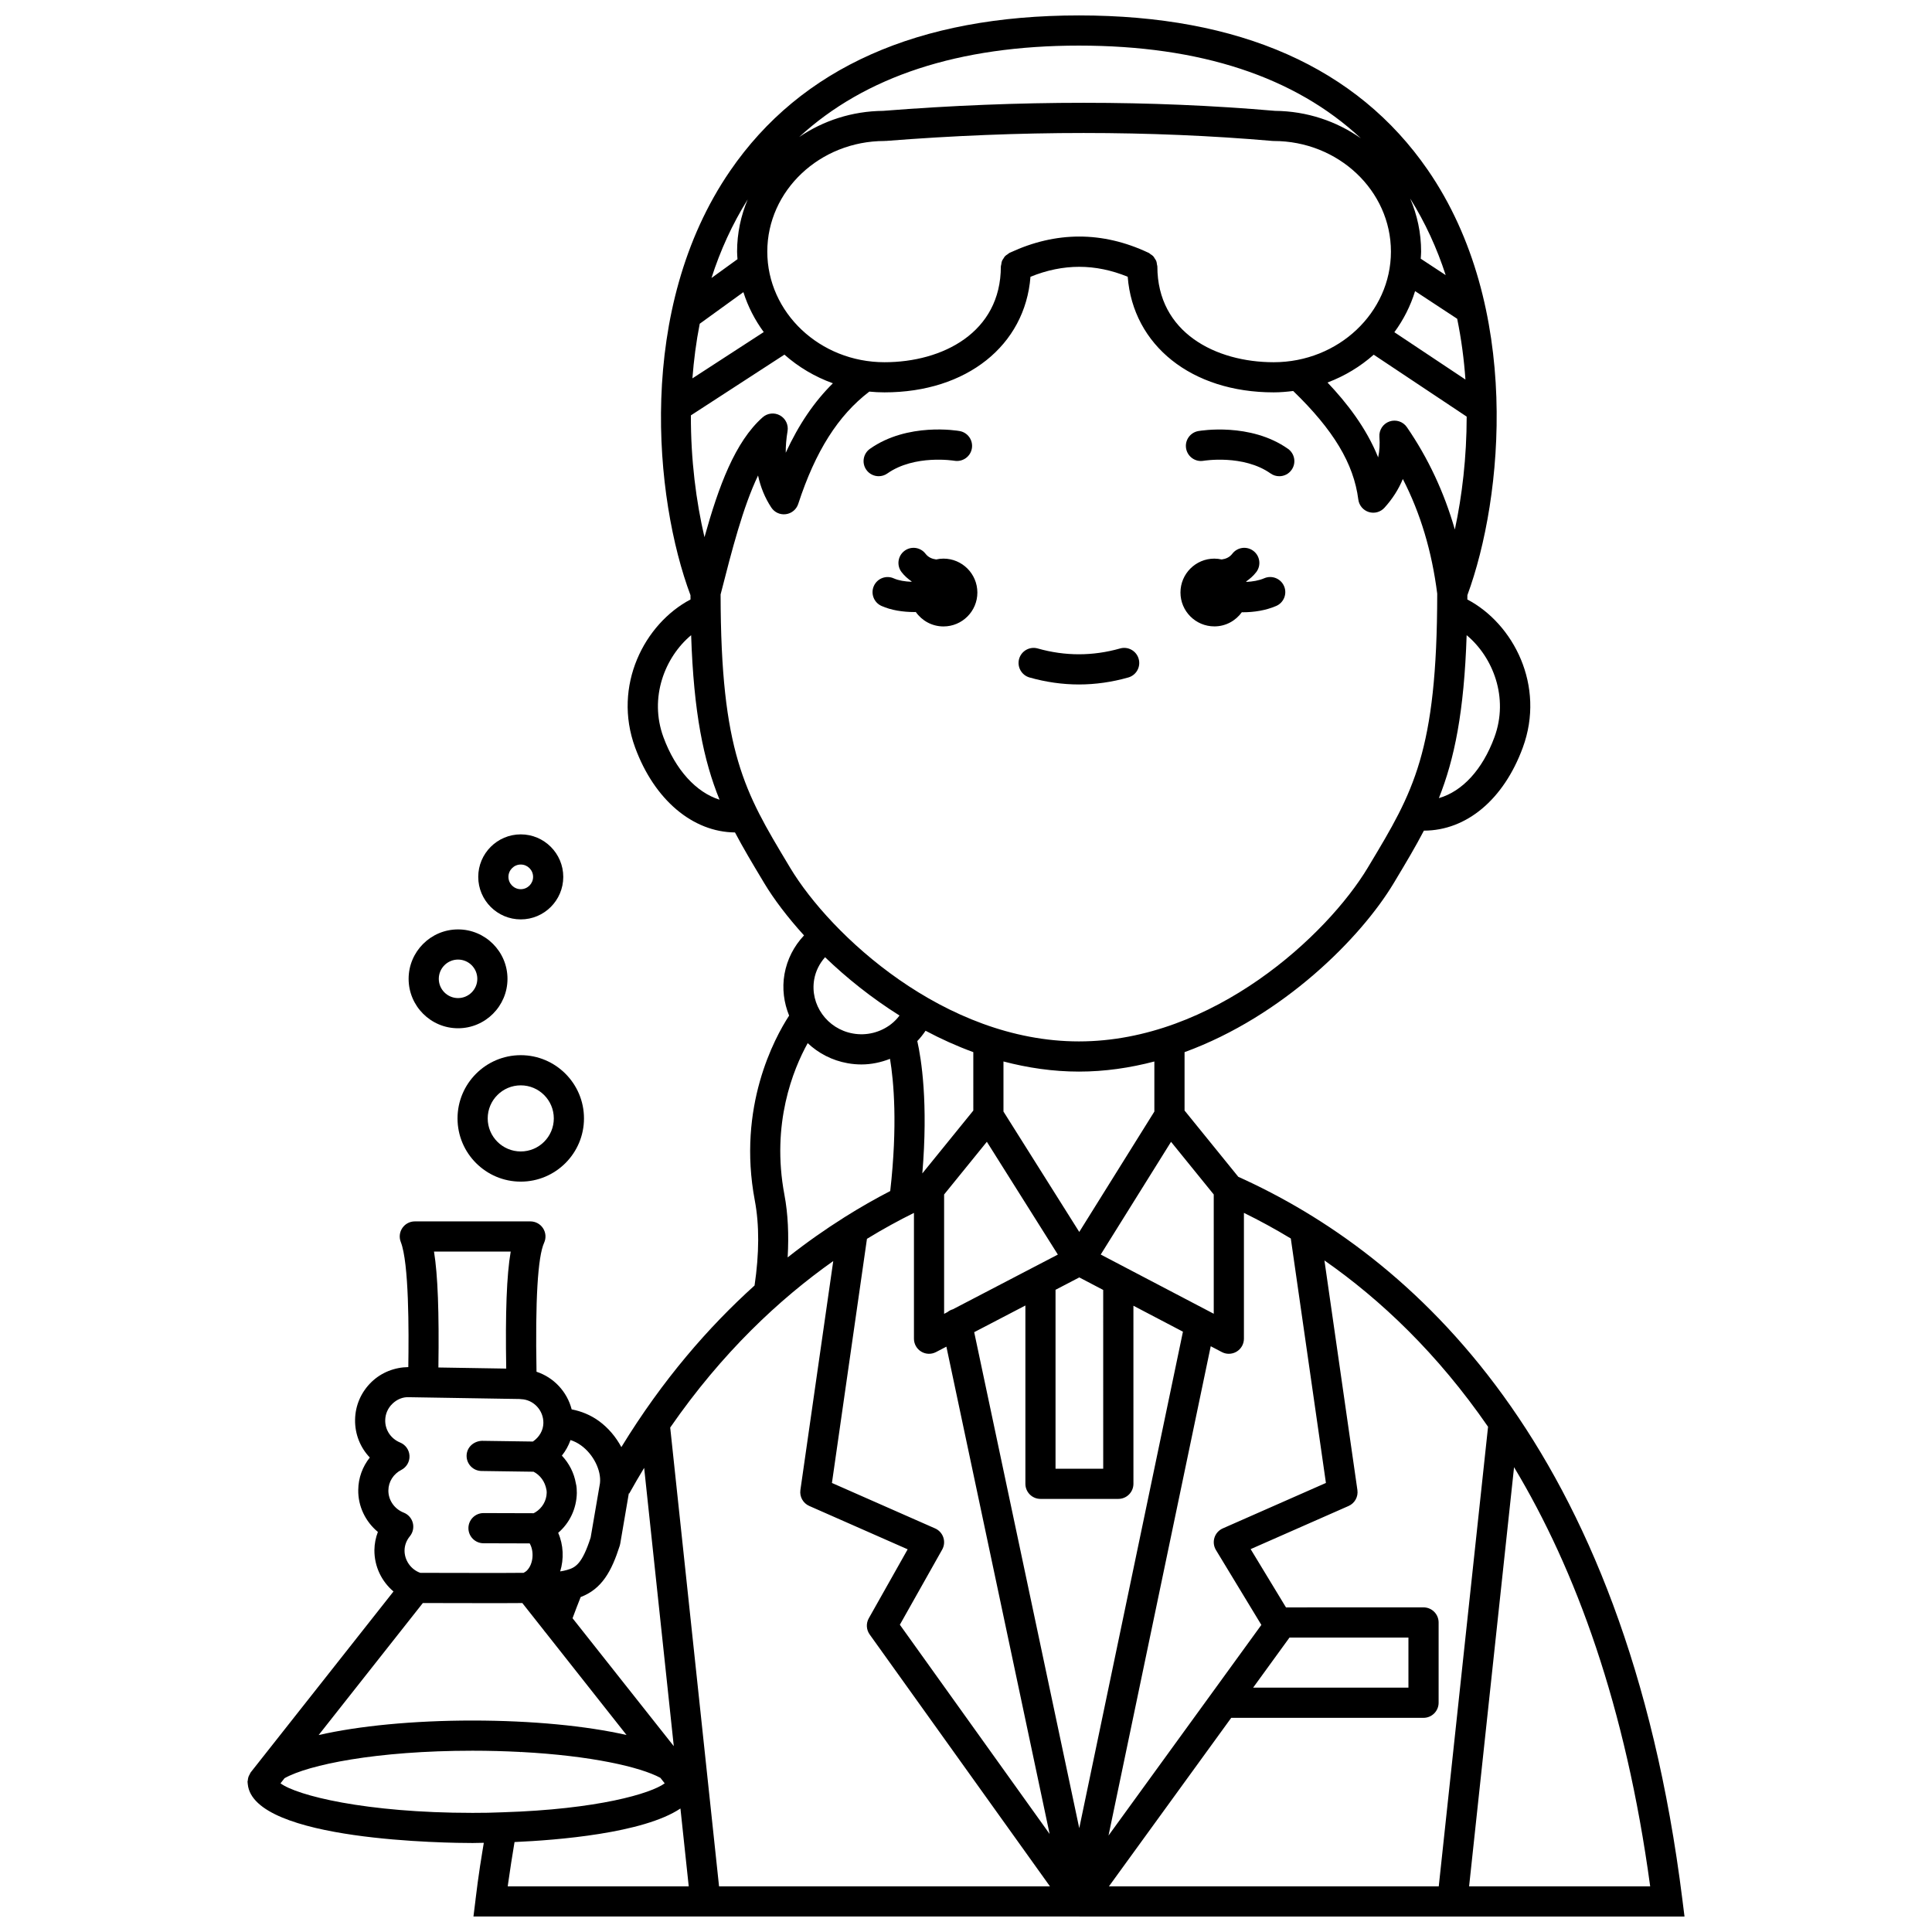 <?xml version="1.0" encoding="UTF-8"?>
<!-- Uploaded to: ICON Repo, www.svgrepo.com, Generator: ICON Repo Mixer Tools -->
<svg width="800px" height="800px" version="1.1" viewBox="144 144 512 512" xmlns="http://www.w3.org/2000/svg">
 <defs>
  <clipPath id="a">
   <path d="m209 148.09h382v503.81h-382z"/>
  </clipPath>
 </defs>
 <path d="m465.82 310c3.008 0 5.648-1.492 7.281-3.758 0.09 0 0.168 0.016 0.25 0.016 2.941 0 6.059-0.473 8.84-1.664 2.031-0.871 2.973-3.223 2.102-5.25-0.867-2.031-3.223-2.973-5.25-2.102-1.469 0.629-3.129 0.891-4.742 0.969-0.016-0.043-0.023-0.09-0.039-0.129 0.98-0.684 1.891-1.469 2.656-2.465 1.344-1.75 1.016-4.258-0.734-5.606s-4.262-1.023-5.606 0.734c-0.758 0.988-1.758 1.371-2.824 1.52-0.625-0.137-1.273-0.223-1.938-0.223-4.957 0-8.98 4.023-8.98 8.98 0 4.957 4.023 8.977 8.984 8.977z"/>
 <path d="m394.03 292.04c-0.668 0-1.312 0.082-1.934 0.223-1.066-0.145-2.066-0.531-2.828-1.52-1.348-1.758-3.863-2.078-5.606-0.734-1.75 1.344-2.082 3.856-0.734 5.606 0.766 0.996 1.676 1.781 2.66 2.465-0.012 0.031-0.02 0.062-0.031 0.098-1.691-0.059-3.383-0.32-4.695-0.902-2.019-0.906-4.383 0-5.281 2.019-0.898 2.016 0.004 4.379 2.019 5.281 2.59 1.16 5.723 1.625 8.742 1.625 0.121 0 0.23-0.016 0.352-0.02 1.625 2.312 4.301 3.832 7.34 3.832 4.957 0 8.98-4.023 8.98-8.98-0.004-4.965-4.023-8.992-8.984-8.992z"/>
 <path d="m462.95 266.11c0.109-0.016 10.547-1.727 17.77 3.363 0.699 0.496 1.504 0.73 2.301 0.73 1.254 0 2.496-0.586 3.269-1.695 1.273-1.805 0.84-4.297-0.969-5.57-9.977-7.027-23.191-4.801-23.75-4.703-2.172 0.383-3.617 2.445-3.242 4.617 0.379 2.172 2.438 3.641 4.621 3.258z"/>
 <path d="m376.86 270.2c0.797 0 1.598-0.234 2.301-0.73 7.227-5.086 17.66-3.379 17.77-3.363 2.18 0.359 4.238-1.074 4.621-3.246 0.383-2.176-1.07-4.25-3.246-4.629-0.559-0.105-13.773-2.332-23.75 4.703-1.809 1.273-2.238 3.766-0.969 5.57 0.777 1.102 2.019 1.695 3.273 1.695z"/>
 <path d="m416.84 323.54c4.336 1.227 8.738 1.852 13.082 1.852 4.348 0 8.75-0.625 13.082-1.852 2.125-0.602 3.359-2.812 2.754-4.934-0.602-2.129-2.816-3.363-4.934-2.754-7.25 2.051-14.562 2.051-21.812 0-2.121-0.605-4.336 0.633-4.934 2.754-0.598 2.121 0.641 4.332 2.762 4.934z"/>
 <g clip-path="url(#a)">
  <path d="m430.07 651.9h160.34l-0.562-4.496c-15.141-121.15-72.152-171.03-117.69-191.54l-14.238-17.559v-15.473c26.141-9.543 46.75-30.328 55.418-44.773l0.516-0.859c2.766-4.609 5.269-8.801 7.492-13.07 11.258-0.016 21.137-8.203 26.211-22.012 6.039-16.41-2.484-32.828-14.695-39.25 0-0.391 0.012-0.746 0.012-1.145 9.52-25.82 14.465-76.535-10.535-112.74-18.742-27.137-49.832-40.895-92.398-40.895-42.578 0-73.684 13.855-92.445 41.184-25.07 36.512-20.082 86.914-10.512 112.46 0 0.391 0.012 0.746 0.012 1.133-12.199 6.422-20.707 22.836-14.676 39.25 5.102 13.875 15.285 22.398 26.461 22.492 2.156 4.09 4.562 8.125 7.219 12.547l0.539 0.902c2.531 4.219 6.129 8.98 10.535 13.84-2.66 2.824-4.477 6.328-5.176 10.242-0.676 3.848-0.145 7.617 1.227 11.008-3.898 6-13.766 24.195-9.098 48.965 1.234 6.508 1.188 14.109-0.059 22.559-12.156 10.965-24.344 24.93-35.301 42.828-1.445-2.695-3.477-5.129-6.004-6.953-2.148-1.555-4.617-2.559-7.164-3.047-1.211-4.691-4.742-8.469-9.316-9.973-0.348-18.902 0.324-30.461 2.019-34.191 0.562-1.238 0.457-2.676-0.281-3.82-0.734-1.145-2.004-1.832-3.363-1.832h-30.629c-1.324 0-2.559 0.656-3.301 1.746-0.746 1.09-0.902 2.484-0.414 3.715 2.176 5.543 2.141 23.465 1.992 33.152-3.59 0.047-7.094 1.383-9.75 3.941-2.75 2.66-4.297 6.211-4.356 9.992-0.066 3.824 1.375 7.387 3.902 10.031-1.922 2.41-3.031 5.406-3.062 8.562-0.078 4.344 1.91 8.434 5.203 11.156-0.582 1.52-0.898 3.129-0.922 4.793-0.035 4.348 1.895 8.309 5.059 10.988l-37.844 47.945c-0.137 0.168-0.18 0.371-0.281 0.555-0.109 0.188-0.215 0.363-0.289 0.57-0.121 0.324-0.168 0.648-0.199 0.984-0.008 0.133-0.07 0.242-0.07 0.371 0 0.09 0.023 0.168 0.027 0.258 0.008 0.133 0.02 0.262 0.039 0.387 1.469 15.133 53.566 15.59 59.59 15.59 1.008 0 1.969-0.043 2.961-0.055-0.277 1.711-0.57 3.402-0.828 5.137-0.043 0.309-0.109 0.613-0.152 0.918-0.445 2.957-0.852 5.957-1.215 8.996 0 0.012 0.004 0.02 0.004 0.031l-0.551 4.441h4.461c0.02 0 0.043 0.004 0.062 0.004 0.008 0 0.012-0.004 0.02-0.004h156c0.008 0 0.016 0.004 0.023 0.004h0.004c0.004 0 0.008-0.004 0.012-0.004h0.02zm-36.078-100.46c-0.355-1.07-1.148-1.938-2.18-2.394l-27.34-12.047 9.281-64.695c4.316-2.644 8.488-4.914 12.453-6.871v33.336c0 1.398 0.73 2.695 1.922 3.418 1.195 0.727 2.68 0.777 3.918 0.129l2.758-1.438 27.359 129.15-39.691-55.457 11.211-19.906c0.555-0.98 0.668-2.148 0.309-3.227zm-34.219-147.9c0.395-2.223 1.418-4.215 2.879-5.867 5.652 5.449 12.312 10.793 19.73 15.453-0.637 0.848-1.375 1.617-2.211 2.266-2.871 2.231-6.562 3.141-10.125 2.5-6.844-1.207-11.449-7.648-10.273-14.352zm97.719 93.371-27.48 131.57-27.84-131.44 13.566-7.07v47.254c0 2.207 1.793 4 4 4h20.633c2.207 0 4-1.793 4-4l-0.004-47.191zm-21.129 36.32h-12.637v-47.422l6.301-3.281 6.332 3.32zm-18.184-53.543c-0.004 0-0.008 0.004-0.012 0.004l-21.645 11.281c-0.535 0.152-1.008 0.402-1.418 0.738l-0.906 0.473v-31.633l11.328-13.965 18.816 29.891zm-16.242-41.375-13.512 16.652c1.574-18.66-0.246-30.258-1.332-35.07 0.816-0.84 1.531-1.766 2.191-2.734 4.043 2.152 8.27 4.066 12.652 5.668zm131.39 205.59 11.914-111.08c16.344 27.195 29.582 63.234 36.074 111.08zm5.023-121.8-13.066 121.8h-87.406l32.41-44.66h50.961c2.207 0 4-1.793 4-4v-21.273c0-2.207-1.793-4-4-4l-36.449 0.008-9.367-15.445 25.949-11.43c1.645-0.723 2.598-2.449 2.344-4.227l-8.738-60.848c14.91 10.41 29.941 24.637 43.363 44.078zm-52.621 55.867h31.52v13.273h-41.156zm-16.074-75.203c0.719 0 1.434-0.191 2.07-0.578 1.195-0.723 1.926-2.019 1.926-3.418v-33.352c4.078 2.004 8.234 4.258 12.426 6.793l9.305 64.785-27.34 12.047c-1.051 0.465-1.855 1.359-2.199 2.453-0.344 1.098-0.203 2.293 0.395 3.273l12.035 19.848-40.504 55.816 27.086-129.67 2.941 1.543c0.582 0.309 1.219 0.461 1.859 0.461zm-4-10.609-23.727-12.43c-0.008-0.004-0.012-0.008-0.02-0.012l-6.203-3.25 18.633-29.871 11.316 13.953zm-15.742-53.578-19.898 31.898-20.086-31.906v-13.273c6.43 1.684 13.117 2.684 20.004 2.684 6.883 0 13.562-0.996 19.984-2.68v13.277zm59.312-173.37c-3.168-7.887-8.395-14.547-13.422-19.84 4.566-1.719 8.703-4.234 12.246-7.371l24.637 16.406c-0.008 10.762-1.215 21.027-3.137 29.922-2.836-9.875-7.086-18.957-12.711-27.129-1.023-1.488-2.91-2.094-4.617-1.504-1.703 0.598-2.793 2.262-2.664 4.062 0.148 1.945 0.039 3.754-0.332 5.453zm-58.625-51.16c-0.043-0.297-0.066-0.59-0.176-0.871-0.098-0.242-0.25-0.441-0.391-0.656-0.137-0.215-0.246-0.445-0.426-0.633-0.203-0.215-0.461-0.363-0.707-0.527-0.164-0.113-0.289-0.266-0.473-0.352-0.043-0.02-0.09-0.035-0.133-0.055-0.016-0.008-0.031-0.012-0.047-0.02-12.074-5.664-24.367-5.664-36.543 0-0.016 0.008-0.027 0.012-0.043 0.02-0.039 0.02-0.082 0.031-0.125 0.051-0.188 0.09-0.312 0.242-0.48 0.355-0.246 0.164-0.504 0.312-0.707 0.523-0.18 0.191-0.293 0.414-0.43 0.637-0.137 0.215-0.297 0.41-0.387 0.652-0.113 0.285-0.137 0.582-0.18 0.887-0.027 0.191-0.117 0.363-0.117 0.562 0 17.52-15.48 25.367-30.824 25.367-17.133 0-31.07-13.152-31.07-29.316 0-16.164 13.938-29.312 31.07-29.312 0.055 0 0.102-0.027 0.156-0.031 0.055 0 0.105 0.023 0.16 0.02 35.617-2.809 70.098-2.809 102.47-0.004 0.117 0.012 0.23 0.016 0.344 0.016 17.133 0 31.07 13.152 31.07 29.312 0 16.16-13.938 29.316-31.07 29.316-15.348 0-30.828-7.84-30.828-25.367 0-0.203-0.086-0.379-0.117-0.574zm-99.898 40.035c-1.48-0.824-3.32-0.621-4.586 0.5-7.316 6.473-11.66 18.266-15.422 31.77-2.211-9.418-3.644-20.547-3.602-32.281l24.789-16.094c3.695 3.273 8.039 5.867 12.844 7.594-4.926 4.867-9.043 10.898-12.496 18.41-0.02-1.789 0.141-3.695 0.48-5.742 0.277-1.672-0.527-3.336-2.008-4.156zm-21.266-24.293 11.57-8.371c1.207 3.824 3.047 7.383 5.391 10.578l-18.902 12.27c0.371-4.801 0.988-9.645 1.941-14.477zm202.92 14.789-18.836-12.543c2.414-3.285 4.281-6.953 5.492-10.891l11.156 7.332c1.102 5.359 1.809 10.758 2.188 16.102zm7.688 94.773c-3.18 8.648-8.539 14.383-14.727 16.156 4.121-10.324 6.688-22.836 7.359-43.184 6.965 5.789 11.223 16.543 7.367 27.027zm-12.926-122.45-6.609-4.348c0.031-0.633 0.102-1.25 0.102-1.891 0-4.977-1.043-9.719-2.906-14.066 4.019 6.414 7.129 13.254 9.414 20.305zm-22.492-36.266c-6.391-4.492-14.23-7.188-22.734-7.262h-0.004c-32.82-2.844-67.738-2.844-103.79-0.004-0.004 0-0.008 0.004-0.016 0.004-8.305 0.066-15.984 2.637-22.293 6.934 17.469-16.078 42.305-24.227 74.145-24.227 32.18 0 57.215 8.254 74.695 24.555zm-162.48 16.215c-1.797 4.277-2.812 8.934-2.812 13.82 0 0.68 0.066 1.34 0.109 2.008l-6.894 4.988c2.309-7.219 5.481-14.227 9.598-20.816zm-22.332 142.5c-3.856-10.484 0.391-21.234 7.344-27.023 0.684 20.617 3.301 33.191 7.527 43.594-6.156-1.922-11.672-7.867-14.871-16.57zm33.031 33.688c-11.484-19.133-17.828-29.73-17.879-71.516l0.098-0.367c2.875-11.254 5.82-22.77 9.828-31.148 0.664 3.098 1.832 5.934 3.508 8.484 0.84 1.285 2.34 1.98 3.871 1.766 1.523-0.203 2.793-1.258 3.269-2.723 4.566-13.992 10.594-23.469 18.836-29.758 1.328 0.133 2.672 0.199 4.031 0.199 21.781 0 37.266-12.469 38.68-30.633 8.68-3.516 17.156-3.516 25.766-0.008 1.414 18.168 16.902 30.641 38.684 30.641 1.754 0 3.477-0.152 5.172-0.363 10.66 10.301 16.043 19.238 17.258 28.762 0.199 1.551 1.281 2.844 2.769 3.312 1.496 0.469 3.113 0.023 4.164-1.137 2.125-2.348 3.746-4.891 4.867-7.613 4.691 9.129 7.684 19.16 9.113 30.387-0.031 41.988-6.383 52.582-17.887 71.754l-0.516 0.859c-10.691 17.805-40.91 46.043-76.551 46.043-35.637 0-65.859-28.242-76.543-46.043zm-0.965 87.59c-3.555-18.855 2.32-33.238 6.168-40.191 2.836 2.672 6.453 4.59 10.578 5.32 1.215 0.219 2.441 0.328 3.668 0.328 2.594 0 5.148-0.539 7.566-1.488 0.992 5.949 2.043 17.527 0.059 35.035-3.883 2.008-7.934 4.305-12.102 6.93-0.07 0.047-0.148 0.09-0.215 0.141-4.836 3.051-9.816 6.527-14.863 10.516 0.336-5.973 0.094-11.555-0.859-16.59zm12.938 17.562-8.703 60.668c-0.258 1.773 0.703 3.504 2.344 4.227l26.082 11.492-10.301 18.277c-0.766 1.352-0.672 3.027 0.23 4.289l47.777 66.75h-87.691l-12.945-121.58c13.734-19.855 28.922-34.031 43.207-44.125zm-86.172 165.02c0.516-3.746 1.109-7.414 1.711-11.055 11.141-0.488 34.145-2.293 43.965-8.891l2.199 20.637-47.965-0.004c0.027-0.23 0.059-0.461 0.09-0.688zm-9.406-43.254c-15.754 0-30.195 1.422-40.801 3.848l27.617-34.988 19.848 0.035 6.519-0.031 5.691 7.203c0.125 0.16 0.223 0.332 0.371 0.473l21.555 27.293c-10.637-2.418-25.082-3.832-40.801-3.832zm39.129-46.875 2.277-13.336 0.105 0.055c1.297-2.344 2.621-4.582 3.957-6.801l7.852 73.746-26.828-33.902c0.703-1.898 1.418-3.773 2.152-5.613 5.609-2.125 8.191-6.812 10.355-13.605 0.055-0.176 0.098-0.359 0.129-0.543zm-5.367-16.043-2.473 14.422c-2.258 6.992-4 7.965-6.285 8.594-0.535 0.16-1.145 0.285-1.789 0.379 1.016-3.297 0.879-7.012-0.531-10.223 3.043-2.613 4.856-6.402 4.941-10.555 0-0.711-0.035-1.789-0.258-2.551-0.477-2.777-1.793-5.332-3.707-7.352 0.996-1.238 1.762-2.641 2.293-4.129 0.98 0.316 1.918 0.789 2.773 1.406 3.309 2.371 5.41 6.668 5.035 10.008zm-23.66-61.355c-1.078 6.231-1.438 16.172-1.188 31.004l-17.973-0.293c0.203-14.664-0.152-24.492-1.164-30.711zm-32.414 63.254c0.02-2.258 1.332-4.332 3.422-5.398 1.391-0.711 2.238-2.168 2.172-3.727-0.066-1.559-1.031-2.938-2.481-3.531-2.449-1.004-4.004-3.324-3.953-5.918 0.023-1.648 0.699-3.199 1.91-4.363 1.191-1.152 2.738-1.824 4.406-1.73l29.242 0.477c0.148 0.023 0.297 0.035 0.449 0.043 3.301 0.121 5.953 2.945 5.906 6.316-0.02 1.969-1.09 3.758-2.777 4.914l-13.516-0.191c-2.219 0.098-4.023 1.734-4.055 3.941v0.055c0 2.184 1.75 3.965 3.941 4l13.809 0.195c1.738 0.906 3.019 2.566 3.414 4.797 0.027 0.109 0.062 0.344 0.066 0.758-0.047 2.133-1.172 4.07-3.019 5.203-0.16 0.098-0.305 0.16-0.461 0.238l-13.254-0.039h-0.012c-2.203 0-3.996 1.785-4 3.988-0.004 2.207 1.781 4.004 3.988 4.012l12.242 0.035c1.164 1.926 1.098 5.453-0.84 7.301-0.133 0.117-0.449 0.324-0.766 0.5l-6.871 0.039-20.504-0.035c-2.488-0.879-4.199-3.316-4.176-5.934 0.02-1.375 0.5-2.648 1.418-3.773 0.809-0.992 1.09-2.309 0.77-3.543-0.324-1.234-1.219-2.242-2.406-2.707-2.484-0.977-4.109-3.34-4.066-5.922zm-28.59 77.656 1.07-1.355c6.32-3.559 24.285-7.285 49.828-7.285 4.398 0 8.559 0.121 12.496 0.32 0.07 0.004 0.133 0.039 0.203 0.039h0.039c0.043 0 0.074-0.023 0.121-0.023 18.5 0.98 31.566 3.957 36.91 6.848l1.152 1.461c-3.644 2.688-17.711 6.887-42.949 7.672-2.578 0.121-5.273 0.156-7.973 0.156-28.52 0-46.656-4.652-50.898-7.832z"/>
 </g>
 <path d="m265.25 440.39c0 9.242 7.516 16.754 16.758 16.754 9.242 0 16.754-7.516 16.754-16.754 0-9.242-7.516-16.758-16.754-16.758-9.238 0-16.758 7.516-16.758 16.758zm25.516 0c0 4.832-3.926 8.758-8.758 8.758-4.832 0-8.762-3.926-8.762-8.758s3.93-8.762 8.762-8.762c4.832 0 8.758 3.93 8.758 8.762z"/>
 <path d="m265.39 416.5c7.227 0 13.098-5.879 13.098-13.098 0-7.223-5.879-13.098-13.098-13.098-7.223 0-13.102 5.879-13.102 13.098s5.875 13.098 13.102 13.098zm0-18.203c2.816 0 5.102 2.293 5.102 5.102 0 2.812-2.293 5.102-5.102 5.102-2.816 0-5.106-2.293-5.106-5.102s2.289-5.102 5.106-5.102z"/>
 <path d="m282.01 387.65c6.215 0 11.262-5.055 11.262-11.262 0-6.211-5.055-11.27-11.262-11.27-6.211 0-11.27 5.055-11.27 11.27 0.004 6.211 5.055 11.262 11.27 11.262zm0-14.539c1.805 0 3.266 1.469 3.266 3.269 0 1.805-1.469 3.266-3.266 3.266-1.805 0-3.269-1.469-3.269-3.266 0-1.801 1.465-3.269 3.269-3.269z"/>
</svg>